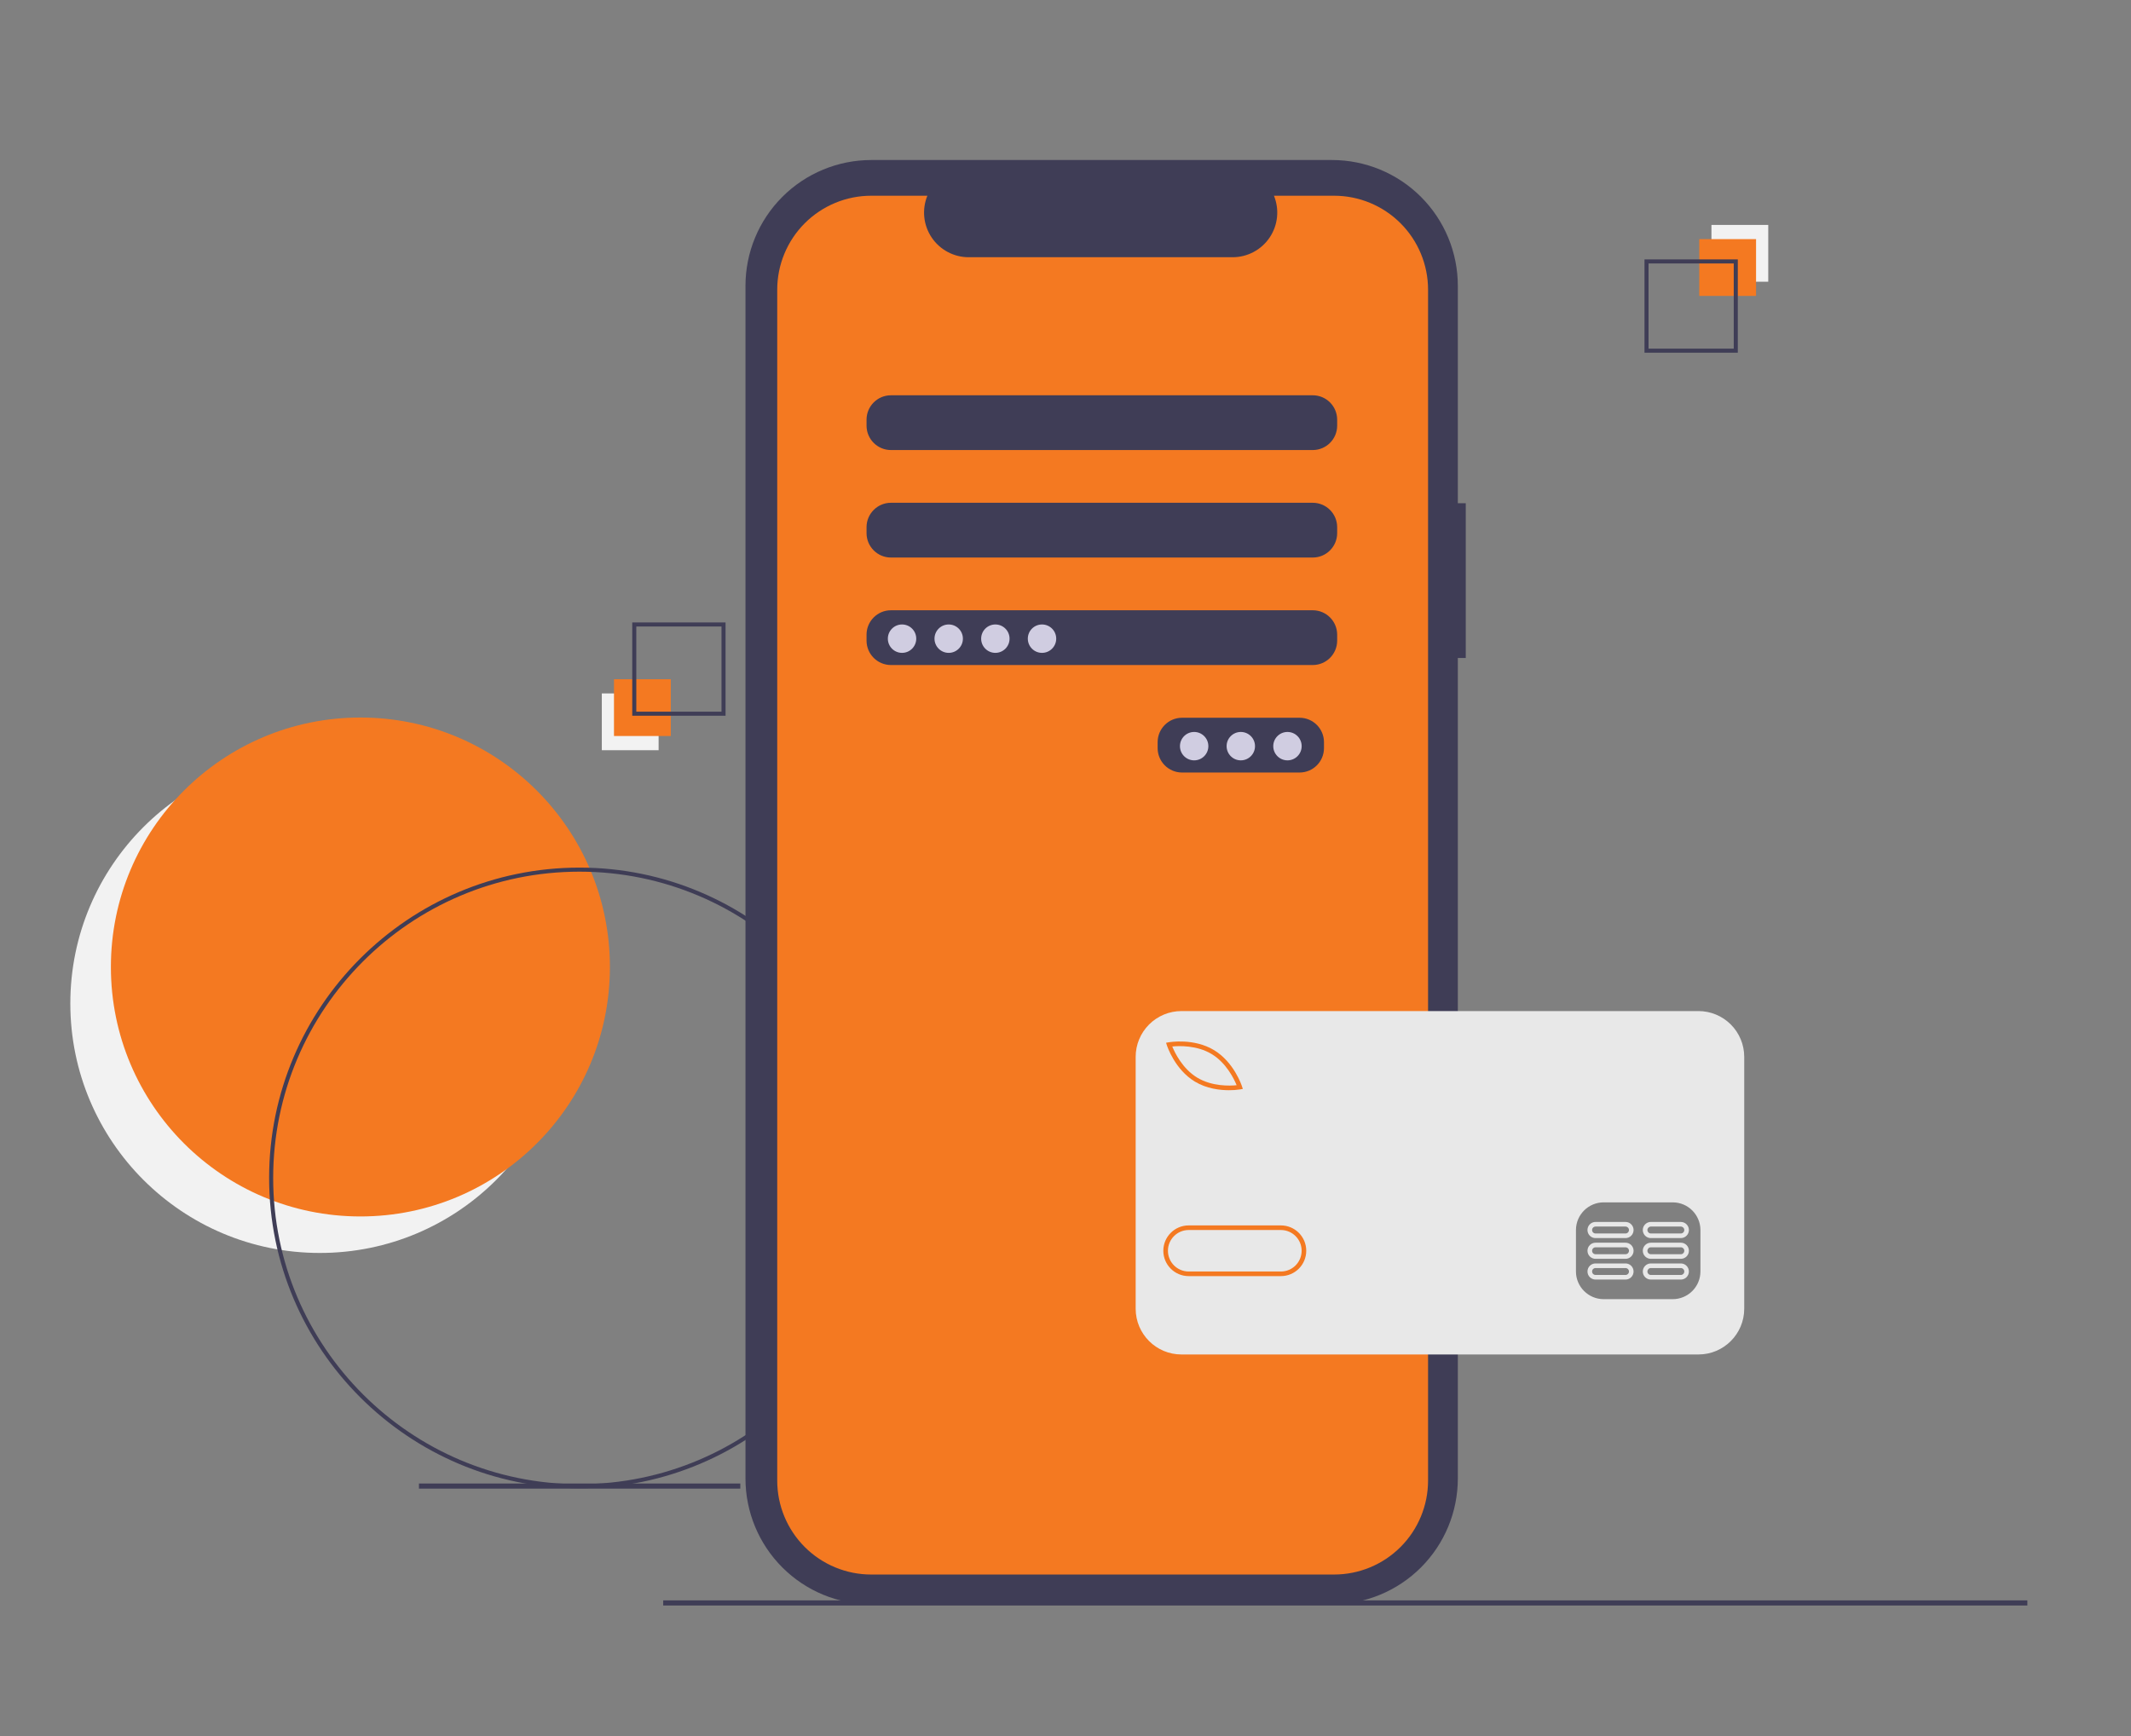 <svg xmlns="http://www.w3.org/2000/svg" width="416" height="339" viewBox="0 0 416 339"><rect x="0" y="0" width="416" height="339" fill="#808080" stroke="none"/><g fill="none" fill-rule="evenodd" transform="translate(-33 -4)"><circle cx="95.436" cy="199.934" r="48.708" fill="#F2F2F2" fill-rule="nonzero"/><circle cx="103.356" cy="192.806" r="48.708" fill="#F47921" fill-rule="nonzero"/><rect width="62.731" height="1" x="114.784" y="293.657" fill="#3F3D56" fill-rule="nonzero"/><path fill="#3F3D56" fill-rule="nonzero" d="M146.124,294.578 C112.716,294.578 85.536,267.398 85.536,233.99 C85.536,200.581 112.716,173.402 146.124,173.402 C179.532,173.402 206.712,200.581 206.712,233.99 C206.712,267.398 179.532,294.578 146.124,294.578 Z M146.124,174.194 C113.152,174.194 86.328,201.018 86.328,233.99 C86.328,266.961 113.152,293.786 146.124,293.786 C179.096,293.786 205.92,266.961 205.92,233.99 C205.92,201.018 179.096,174.194 146.124,174.194 Z"/><path fill="#3F3D56" fill-rule="nonzero" d="M319.137,102.257 L317.588,102.257 L317.588,59.811 C317.588,53.295 315,47.046 310.392,42.439 C305.785,37.832 299.537,35.244 293.021,35.244 L203.094,35.244 C196.578,35.244 190.33,37.832 185.723,42.439 C181.115,47.046 178.527,53.295 178.527,59.811 L178.527,292.672 C178.527,299.188 181.115,305.436 185.723,310.044 C190.33,314.651 196.578,317.239 203.094,317.239 L293.021,317.239 C299.537,317.239 305.785,314.651 310.392,310.044 C315,305.436 317.588,299.188 317.588,292.672 L317.588,132.47 L319.137,132.47 L319.137,102.257 Z"/><rect width="266.301" height="1" x="162.466" y="316.478" fill="#3F3D56" fill-rule="nonzero"/><path fill="#F47921" fill-rule="nonzero" d="M293.431,42.216 L281.693,42.216 C282.789,44.904 282.476,47.961 280.857,50.37 C279.238,52.779 276.526,54.224 273.623,54.224 L222.105,54.224 C219.202,54.224 216.49,52.779 214.871,50.37 C213.252,47.961 212.938,44.904 214.035,42.216 L203.071,42.216 C198.205,42.216 193.539,44.149 190.098,47.59 C186.658,51.03 184.725,55.697 184.725,60.562 L184.725,293.083 C184.725,297.948 186.658,302.615 190.098,306.055 C193.539,309.496 198.205,311.429 203.071,311.429 L293.431,311.429 C298.297,311.429 302.963,309.496 306.404,306.055 C309.845,302.615 311.777,297.948 311.777,293.083 L311.777,60.562 C311.777,55.697 309.845,51.03 306.404,47.59 C302.963,44.149 298.297,42.216 293.431,42.216 Z M291.459,150.084 C291.452,152.705 289.329,154.828 286.707,154.836 L263.739,154.836 C261.118,154.828 258.995,152.705 258.987,150.084 L258.987,148.896 C258.995,146.275 261.118,144.152 263.739,144.144 L286.707,144.144 C289.329,144.152 291.452,146.275 291.459,148.896 L291.459,150.084 Z M294.033,129.096 C294.026,131.717 291.903,133.84 289.281,133.848 L206.913,133.848 C204.292,133.84 202.169,131.717 202.161,129.096 L202.161,127.908 C202.169,125.287 204.292,123.164 206.913,123.156 L289.281,123.156 C291.903,123.164 294.026,125.287 294.033,127.908 L294.033,129.096 Z M294.033,108.108 C294.026,110.729 291.903,112.852 289.281,112.86 L206.913,112.86 C204.292,112.852 202.169,110.729 202.161,108.108 L202.161,106.92 C202.169,104.299 204.292,102.176 206.913,102.168 L289.281,102.168 C291.903,102.176 294.026,104.299 294.033,106.92 L294.033,108.108 Z M294.033,87.12 C294.026,89.741 291.903,91.864 289.281,91.872 L206.913,91.872 C204.292,91.864 202.169,89.741 202.161,87.12 L202.161,85.932 C202.169,83.311 204.292,81.188 206.913,81.18 L289.281,81.18 C291.903,81.188 294.026,83.311 294.033,85.932 L294.033,87.12 Z"/><circle cx="209.091" cy="128.7" r="2.772" fill="#D0CDE1" fill-rule="nonzero"/><circle cx="218.199" cy="128.7" r="2.772" fill="#D0CDE1" fill-rule="nonzero"/><circle cx="227.307" cy="128.7" r="2.772" fill="#D0CDE1" fill-rule="nonzero"/><circle cx="236.415" cy="128.7" r="2.772" fill="#D0CDE1" fill-rule="nonzero"/><circle cx="266.115" cy="149.688" r="2.772" fill="#D0CDE1" fill-rule="nonzero"/><circle cx="275.223" cy="149.688" r="2.772" fill="#D0CDE1" fill-rule="nonzero"/><circle cx="284.331" cy="149.688" r="2.772" fill="#D0CDE1" fill-rule="nonzero"/><path fill="#E8E8E8" fill-rule="nonzero" d="M269.514 209.796C266.634 208.065 263.162 208.197 261.841 208.329 262.344 209.557 263.853 212.687 266.733 214.42 269.62 216.156 273.088 216.02 274.406 215.889 273.903 214.662 272.395 211.53 269.514 209.796zM283.047 244.163L265.047 244.163C262.811 244.163 260.997 245.976 260.997 248.213 260.997 250.45 262.811 252.263 265.047 252.263L283.047 252.263C285.284 252.263 287.097 250.45 287.097 248.213 287.097 245.976 285.284 244.163 283.047 244.163L283.047 244.163z"/><path fill="#E8E8E8" fill-rule="nonzero" d="M364.558,201.413 L263.637,201.413 C261.266,201.413 258.992,202.355 257.316,204.031 C255.639,205.708 254.697,207.982 254.697,210.353 L254.697,259.523 C254.697,264.461 258.7,268.463 263.637,268.463 L364.558,268.463 C369.495,268.463 373.497,264.461 373.497,259.523 L373.497,210.353 C373.497,207.982 372.555,205.708 370.879,204.031 C369.202,202.355 366.929,201.413 364.558,201.413 L364.558,201.413 Z M261.14,207.511 C261.339,207.475 266.065,206.671 269.978,209.026 C273.891,211.38 275.394,215.932 275.456,216.125 L275.615,216.615 L275.107,216.706 C274.382,216.819 273.65,216.872 272.917,216.866 C271.14,216.866 268.564,216.572 266.269,215.191 C262.356,212.837 260.852,208.285 260.791,208.092 L260.632,207.601 L261.14,207.511 Z M283.047,253.163 L265.047,253.163 C262.313,253.163 260.097,250.947 260.097,248.213 C260.097,245.479 262.313,243.263 265.047,243.263 L283.047,243.263 C285.781,243.263 287.997,245.479 287.997,248.213 C287.997,250.947 285.781,253.163 283.047,253.163 L283.047,253.163 Z M364.947,252.263 C364.939,255.242 362.526,257.654 359.547,257.663 L346.047,257.663 C343.069,257.654 340.656,255.242 340.647,252.263 L340.647,244.163 C340.656,241.184 343.069,238.772 346.047,238.763 L359.547,238.763 C362.526,238.772 364.939,241.184 364.947,244.163 L364.947,252.263 Z"/><path fill="#E8E8E8" fill-rule="nonzero" d="M350.322 250.688L344.472 250.688C343.602 250.688 342.897 251.393 342.897 252.263 342.897 253.133 343.602 253.838 344.472 253.838L350.322 253.838C351.191 253.837 351.895 253.132 351.895 252.263 351.895 251.394 351.191 250.689 350.322 250.688L350.322 250.688zM350.322 252.938L344.472 252.938C344.1 252.937 343.799 252.635 343.799 252.263 343.799 251.891 344.1 251.589 344.472 251.588L350.322 251.588C350.695 251.588 350.997 251.89 350.997 252.263 350.997 252.636 350.695 252.938 350.322 252.938zM361.122 250.688L355.272 250.688C354.402 250.688 353.697 251.393 353.697 252.263 353.697 253.133 354.402 253.838 355.272 253.838L361.122 253.838C361.991 253.837 362.695 253.132 362.695 252.263 362.695 251.394 361.991 250.689 361.122 250.688L361.122 250.688zM361.122 252.938L355.272 252.938C354.9 252.938 354.597 252.636 354.597 252.263 354.597 251.89 354.9 251.588 355.272 251.588L361.122 251.588C361.495 251.588 361.797 251.89 361.797 252.263 361.797 252.636 361.495 252.938 361.122 252.938zM350.322 246.638L344.472 246.638C343.602 246.638 342.897 247.343 342.897 248.213 342.897 249.083 343.602 249.788 344.472 249.788L350.322 249.788C351.192 249.788 351.897 249.083 351.897 248.213 351.897 247.343 351.192 246.638 350.322 246.638zM350.322 248.888L344.472 248.888C344.1 248.887 343.799 248.585 343.799 248.213 343.799 247.841 344.1 247.539 344.472 247.538L350.322 247.538C350.695 247.538 350.997 247.84 350.997 248.213 350.997 248.586 350.695 248.888 350.322 248.888L350.322 248.888zM361.122 246.638L355.272 246.638C354.402 246.638 353.697 247.343 353.697 248.213 353.697 249.083 354.402 249.788 355.272 249.788L361.122 249.788C361.992 249.788 362.697 249.083 362.697 248.213 362.697 247.343 361.992 246.638 361.122 246.638zM361.122 248.888L355.272 248.888C354.9 248.888 354.597 248.586 354.597 248.213 354.597 247.84 354.9 247.538 355.272 247.538L361.122 247.538C361.495 247.538 361.797 247.84 361.797 248.213 361.797 248.586 361.495 248.888 361.122 248.888zM350.322 242.588L344.472 242.588C343.91 242.588 343.39 242.888 343.108 243.376 342.827 243.863 342.827 244.463 343.108 244.951 343.39 245.438 343.91 245.738 344.472 245.738L350.322 245.738C351.192 245.738 351.897 245.033 351.897 244.163 351.897 243.293 351.192 242.588 350.322 242.588L350.322 242.588zM350.322 244.838L344.472 244.838C344.1 244.837 343.799 244.535 343.799 244.163 343.799 243.791 344.1 243.489 344.472 243.488L350.322 243.488C350.694 243.489 350.996 243.791 350.996 244.163 350.996 244.535 350.694 244.837 350.322 244.838L350.322 244.838zM361.122 242.588L355.272 242.588C354.71 242.588 354.19 242.888 353.908 243.376 353.627 243.863 353.627 244.463 353.908 244.951 354.19 245.438 354.71 245.738 355.272 245.738L361.122 245.738C361.992 245.738 362.697 245.033 362.697 244.163 362.697 243.293 361.992 242.588 361.122 242.588L361.122 242.588zM361.122 244.838L355.272 244.838C354.9 244.838 354.597 244.536 354.597 244.163 354.597 243.79 354.9 243.488 355.272 243.488L361.122 243.488C361.494 243.489 361.796 243.791 361.796 244.163 361.796 244.535 361.494 244.837 361.122 244.838L361.122 244.838z"/><rect width="11.088" height="11.088" x="367.095" y="47.916" fill="#F2F2F2" fill-rule="nonzero" transform="rotate(180 372.64 53.46)"/><rect width="11.088" height="11.088" x="364.719" y="50.688" fill="#F47921" fill-rule="nonzero" transform="rotate(180 370.263 56.232)"/><path fill="#3F3D56" fill-rule="nonzero" d="M354.027,54.648 L372.243,54.648 L372.243,72.864 L354.027,72.864 L354.027,54.648 Z M371.451,55.44 L354.819,55.44 L354.819,72.072 L371.451,72.072 L371.451,55.44 Z"/><rect width="11.088" height="11.088" x="150.483" y="139.392" fill="#F2F2F2" fill-rule="nonzero"/><rect width="11.088" height="11.088" x="152.859" y="136.62" fill="#F47921" fill-rule="nonzero"/><path fill="#3F3D56" fill-rule="nonzero" d="M174.639,143.748 L156.423,143.748 L156.423,125.532 L174.639,125.532 L174.639,143.748 Z M157.215,142.956 L173.847,142.956 L173.847,126.324 L157.215,126.324 L157.215,142.956 Z"/></g></svg>